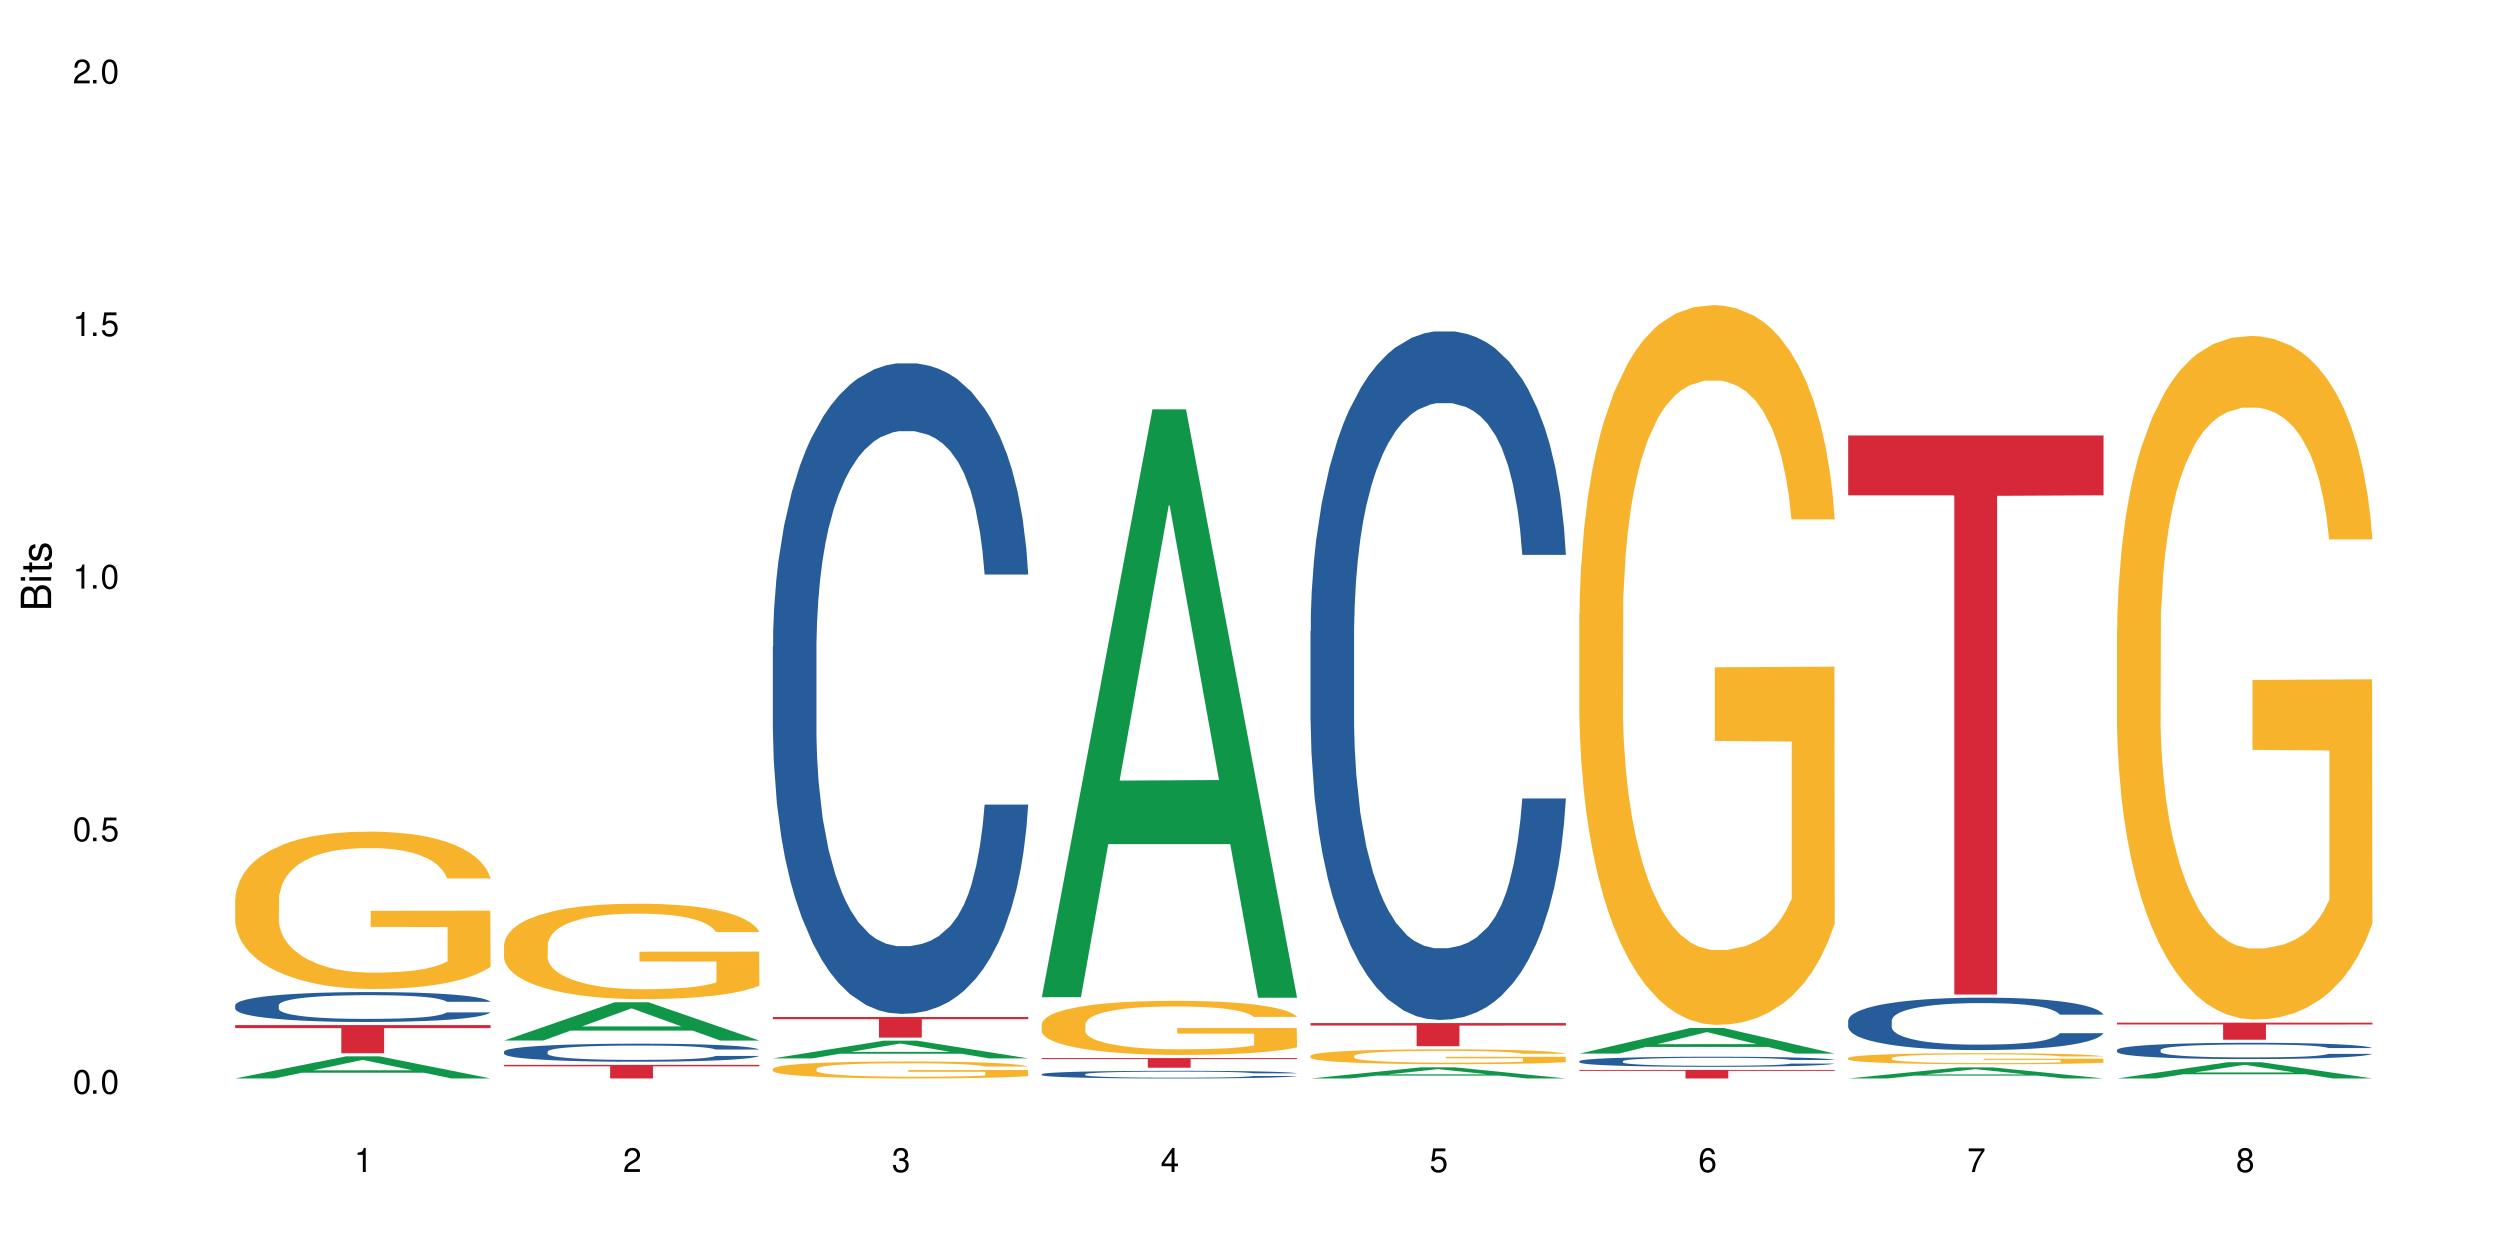 <?xml version="1.0" encoding="UTF-8"?>
<svg xmlns="http://www.w3.org/2000/svg" xmlns:xlink="http://www.w3.org/1999/xlink" width="720" height="360" viewBox="0 0 720 360">
<defs>
<g>
<g id="glyph-0-0">
</g>
<g id="glyph-0-1">
<path d="M 2.641 -6.938 C 2 -6.938 1.422 -6.656 1.078 -6.172 C 0.641 -5.562 0.406 -4.641 0.406 -3.359 C 0.406 -1.016 1.188 0.219 2.641 0.219 C 4.078 0.219 4.859 -1.016 4.859 -3.297 C 4.859 -4.641 4.656 -5.547 4.203 -6.172 C 3.844 -6.656 3.281 -6.938 2.641 -6.938 Z M 2.641 -6.188 C 3.547 -6.188 4 -5.25 4 -3.375 C 4 -1.406 3.562 -0.484 2.625 -0.484 C 1.734 -0.484 1.281 -1.438 1.281 -3.344 C 1.281 -5.25 1.734 -6.188 2.641 -6.188 Z M 2.641 -6.188 "/>
</g>
<g id="glyph-0-2">
<path d="M 1.828 -1 L 0.828 -1 L 0.828 0 L 1.828 0 Z M 1.828 -1 "/>
</g>
<g id="glyph-0-3">
<path d="M 4.562 -6.797 L 1.062 -6.797 L 0.547 -3.094 L 1.328 -3.094 C 1.719 -3.562 2.047 -3.734 2.578 -3.734 C 3.484 -3.734 4.062 -3.109 4.062 -2.094 C 4.062 -1.125 3.484 -0.531 2.578 -0.531 C 1.828 -0.531 1.375 -0.906 1.188 -1.672 L 0.328 -1.672 C 0.453 -1.109 0.547 -0.844 0.75 -0.594 C 1.125 -0.078 1.828 0.219 2.594 0.219 C 3.969 0.219 4.922 -0.781 4.922 -2.219 C 4.922 -3.562 4.031 -4.484 2.719 -4.484 C 2.25 -4.484 1.859 -4.359 1.469 -4.062 L 1.734 -5.969 L 4.562 -5.969 Z M 4.562 -6.797 "/>
</g>
<g id="glyph-0-4">
<path d="M 2.484 -4.938 L 2.484 0 L 3.328 0 L 3.328 -6.938 L 2.766 -6.938 C 2.469 -5.875 2.281 -5.734 0.984 -5.562 L 0.984 -4.938 Z M 2.484 -4.938 "/>
</g>
<g id="glyph-0-5">
<path d="M 4.859 -0.828 L 1.281 -0.828 C 1.359 -1.406 1.672 -1.781 2.5 -2.281 L 3.469 -2.828 C 4.406 -3.344 4.906 -4.062 4.906 -4.906 C 4.906 -5.484 4.672 -6.031 4.266 -6.406 C 3.859 -6.766 3.375 -6.938 2.719 -6.938 C 1.859 -6.938 1.219 -6.625 0.844 -6.031 C 0.609 -5.672 0.5 -5.234 0.484 -4.531 L 1.328 -4.531 C 1.359 -5.016 1.406 -5.281 1.531 -5.516 C 1.75 -5.938 2.188 -6.203 2.703 -6.203 C 3.469 -6.203 4.031 -5.641 4.031 -4.891 C 4.031 -4.344 3.719 -3.859 3.125 -3.516 L 2.234 -3 C 0.812 -2.172 0.406 -1.531 0.328 -0.016 L 4.859 -0.016 Z M 4.859 -0.828 "/>
</g>
<g id="glyph-0-6">
<path d="M 2.125 -3.188 L 2.578 -3.188 C 3.5 -3.188 3.984 -2.766 3.984 -1.922 C 3.984 -1.062 3.469 -0.531 2.594 -0.531 C 1.656 -0.531 1.203 -1 1.156 -2.016 L 0.312 -2.016 C 0.344 -1.453 0.438 -1.094 0.609 -0.781 C 0.953 -0.109 1.625 0.219 2.547 0.219 C 3.953 0.219 4.859 -0.625 4.859 -1.938 C 4.859 -2.828 4.516 -3.297 3.703 -3.594 C 4.344 -3.844 4.656 -4.328 4.656 -5.031 C 4.656 -6.219 3.875 -6.938 2.578 -6.938 C 1.203 -6.938 0.484 -6.172 0.453 -4.703 L 1.297 -4.703 C 1.312 -5.125 1.344 -5.359 1.453 -5.578 C 1.641 -5.969 2.062 -6.203 2.594 -6.203 C 3.344 -6.203 3.797 -5.75 3.797 -5 C 3.797 -4.516 3.609 -4.219 3.25 -4.047 C 3.016 -3.953 2.703 -3.922 2.125 -3.906 Z M 2.125 -3.188 "/>
</g>
<g id="glyph-0-7">
<path d="M 3.141 -1.672 L 3.141 0 L 3.984 0 L 3.984 -1.672 L 4.984 -1.672 L 4.984 -2.438 L 3.984 -2.438 L 3.984 -6.938 L 3.359 -6.938 L 0.266 -2.578 L 0.266 -1.672 Z M 3.141 -2.438 L 1 -2.438 L 3.141 -5.5 Z M 3.141 -2.438 "/>
</g>
<g id="glyph-0-8">
<path d="M 4.781 -5.125 C 4.609 -6.266 3.891 -6.938 2.844 -6.938 C 2.094 -6.938 1.422 -6.578 1.031 -5.953 C 0.594 -5.266 0.406 -4.422 0.406 -3.172 C 0.406 -2 0.578 -1.25 0.984 -0.641 C 1.359 -0.078 1.953 0.219 2.703 0.219 C 3.984 0.219 4.922 -0.75 4.922 -2.094 C 4.922 -3.375 4.062 -4.281 2.844 -4.281 C 2.172 -4.281 1.641 -4.031 1.281 -3.516 C 1.281 -5.234 1.828 -6.188 2.797 -6.188 C 3.391 -6.188 3.797 -5.797 3.938 -5.125 Z M 2.734 -3.531 C 3.547 -3.531 4.062 -2.953 4.062 -2.031 C 4.062 -1.156 3.484 -0.531 2.703 -0.531 C 1.922 -0.531 1.328 -1.188 1.328 -2.078 C 1.328 -2.938 1.906 -3.531 2.734 -3.531 Z M 2.734 -3.531 "/>
</g>
<g id="glyph-0-9">
<path d="M 4.984 -6.797 L 0.438 -6.797 L 0.438 -5.969 L 4.109 -5.969 C 2.5 -3.656 1.828 -2.234 1.328 0 L 2.219 0 C 2.594 -2.172 3.453 -4.047 4.984 -6.094 Z M 4.984 -6.797 "/>
</g>
<g id="glyph-0-10">
<path d="M 3.75 -3.656 C 4.469 -4.094 4.688 -4.438 4.688 -5.078 C 4.688 -6.172 3.844 -6.938 2.641 -6.938 C 1.438 -6.938 0.594 -6.172 0.594 -5.094 C 0.594 -4.438 0.812 -4.094 1.516 -3.656 C 0.734 -3.266 0.359 -2.703 0.359 -1.922 C 0.359 -0.656 1.281 0.219 2.641 0.219 C 3.984 0.219 4.922 -0.656 4.922 -1.922 C 4.922 -2.703 4.531 -3.266 3.75 -3.656 Z M 2.641 -6.188 C 3.359 -6.188 3.812 -5.75 3.812 -5.062 C 3.812 -4.406 3.344 -3.984 2.641 -3.984 C 1.922 -3.984 1.453 -4.406 1.453 -5.078 C 1.453 -5.75 1.922 -6.188 2.641 -6.188 Z M 2.641 -3.266 C 3.484 -3.266 4.062 -2.719 4.062 -1.906 C 4.062 -1.078 3.484 -0.531 2.625 -0.531 C 1.797 -0.531 1.219 -1.094 1.219 -1.906 C 1.219 -2.719 1.781 -3.266 2.641 -3.266 Z M 2.641 -3.266 "/>
</g>
<g id="glyph-1-0">
</g>
<g id="glyph-1-1">
<path d="M 0 -0.953 L 0 -4.891 C 0 -5.719 -0.234 -6.344 -0.734 -6.797 C -1.188 -7.234 -1.812 -7.469 -2.5 -7.469 C -3.547 -7.469 -4.188 -7 -4.625 -5.875 C -4.984 -6.688 -5.625 -7.094 -6.531 -7.094 C -7.172 -7.094 -7.734 -6.859 -8.141 -6.391 C -8.562 -5.922 -8.75 -5.344 -8.75 -4.5 L -8.75 -0.953 Z M -4.984 -2.062 L -7.766 -2.062 L -7.766 -4.219 C -7.766 -4.844 -7.688 -5.203 -7.453 -5.5 C -7.219 -5.812 -6.859 -5.969 -6.375 -5.969 C -5.891 -5.969 -5.531 -5.812 -5.297 -5.5 C -5.062 -5.203 -4.984 -4.844 -4.984 -4.219 Z M -0.984 -2.062 L -4 -2.062 L -4 -4.781 C -4 -5.766 -3.438 -6.359 -2.484 -6.359 C -1.547 -6.359 -0.984 -5.766 -0.984 -4.781 Z M -0.984 -2.062 "/>
</g>
<g id="glyph-1-2">
<path d="M -6.281 -1.797 L -6.281 -0.797 L 0 -0.797 L 0 -1.797 Z M -8.75 -1.797 L -8.75 -0.797 L -7.484 -0.797 L -7.484 -1.797 Z M -8.75 -1.797 "/>
</g>
<g id="glyph-1-3">
<path d="M -6.281 -3.047 L -6.281 -2.016 L -8.016 -2.016 L -8.016 -1.016 L -6.281 -1.016 L -6.281 -0.172 L -5.469 -0.172 L -5.469 -1.016 L -0.719 -1.016 C -0.078 -1.016 0.281 -1.453 0.281 -2.234 C 0.281 -2.5 0.25 -2.719 0.188 -3.047 L -0.641 -3.047 C -0.609 -2.906 -0.594 -2.766 -0.594 -2.562 C -0.594 -2.141 -0.719 -2.016 -1.156 -2.016 L -5.469 -2.016 L -5.469 -3.047 Z M -6.281 -3.047 "/>
</g>
<g id="glyph-1-4">
<path d="M -4.531 -5.25 C -5.766 -5.25 -6.469 -4.422 -6.469 -2.969 C -6.469 -1.516 -5.719 -0.562 -4.547 -0.562 C -3.562 -0.562 -3.094 -1.062 -2.734 -2.562 L -2.516 -3.484 C -2.344 -4.188 -2.094 -4.469 -1.641 -4.469 C -1.047 -4.469 -0.641 -3.875 -0.641 -3 C -0.641 -2.453 -0.797 -2 -1.062 -1.75 C -1.25 -1.594 -1.422 -1.531 -1.875 -1.469 L -1.875 -0.406 C -0.422 -0.453 0.281 -1.266 0.281 -2.922 C 0.281 -4.5 -0.5 -5.516 -1.719 -5.516 C -2.656 -5.516 -3.172 -4.984 -3.469 -3.734 L -3.703 -2.766 C -3.891 -1.953 -4.156 -1.609 -4.594 -1.609 C -5.188 -1.609 -5.547 -2.125 -5.547 -2.938 C -5.547 -3.75 -5.203 -4.172 -4.531 -4.203 Z M -4.531 -5.25 "/>
</g>
</g>
</defs>
<rect x="-72" y="-36" width="864" height="432" fill="rgb(100%, 100%, 100%)" fill-opacity="1"/>
<path fill-rule="nonzero" fill="rgb(6.275%, 58.824%, 28.235%)" fill-opacity="1" d="M 67.73 310.598 L 67.809 310.59 L 99.637 304.227 L 109.301 304.227 L 141.281 310.602 L 130.047 310.602 L 122.031 308.938 L 86.906 308.938 L 79.047 310.598 L 67.73 310.598 L 90.285 308.25 L 118.809 308.242 L 104.586 305.266 L 104.43 305.262 L 104.27 305.277 L 90.207 308.242 L 90.285 308.25 Z M 67.73 310.598 "/>
<path fill-rule="nonzero" fill="rgb(14.51%, 36.078%, 60%)" fill-opacity="1" d="M 67.73 289.469 L 67.82 289.461 L 67.82 289.273 L 68.09 288.973 L 68.719 288.594 L 69.344 288.336 L 70.961 287.871 L 73.203 287.422 L 75.535 287.078 L 77.238 286.871 L 78.766 286.715 L 82.262 286.422 L 84.504 286.273 L 86.926 286.141 L 89.887 286.008 L 92.039 285.926 L 96.883 285.801 L 100.469 285.746 L 103.25 285.723 L 109.262 285.723 L 112.848 285.754 L 115.449 285.793 L 118.32 285.855 L 120.742 285.926 L 124.957 286.102 L 128.727 286.32 L 130.43 286.445 L 133.121 286.691 L 135.184 286.926 L 136.617 287.133 L 138.234 287.422 L 139.668 287.777 L 140.746 288.18 L 141.281 288.516 L 128.727 288.516 L 128.098 288.203 L 127.379 287.957 L 126.035 287.637 L 124.688 287.406 L 122.805 287.18 L 121.102 287.027 L 118.77 286.879 L 116.707 286.785 L 114.555 286.715 L 112.488 286.668 L 108.543 286.621 L 103.969 286.621 L 102.266 286.637 L 98.766 286.699 L 96.883 286.754 L 94.191 286.863 L 92.309 286.965 L 90.066 287.125 L 88.539 287.258 L 86.656 287.461 L 85.312 287.645 L 83.785 287.902 L 82.891 288.098 L 82.082 288.32 L 81.363 288.578 L 80.828 288.855 L 80.469 289.145 L 80.289 289.43 L 80.289 290.648 L 80.469 290.934 L 80.918 291.262 L 82.082 291.742 L 83.785 292.16 L 85.762 292.488 L 87.645 292.727 L 88.719 292.836 L 90.156 292.961 L 92.398 293.121 L 95.629 293.277 L 97.512 293.34 L 100.383 293.402 L 103.34 293.434 L 107.289 293.434 L 110.785 293.402 L 113.117 293.363 L 115.539 293.301 L 118.859 293.168 L 120.922 293.039 L 122.715 292.891 L 124.062 292.742 L 124.957 292.617 L 126.305 292.371 L 127.379 292.105 L 128.188 291.828 L 128.727 291.562 L 141.281 291.562 L 140.746 291.875 L 139.938 292.184 L 139.129 292.41 L 137.875 292.688 L 136.441 292.93 L 134.375 293.207 L 132.672 293.387 L 130.43 293.582 L 128.367 293.734 L 126.125 293.867 L 122.805 294.023 L 120.652 294.102 L 118.32 294.176 L 115.539 294.238 L 112.043 294.293 L 108.273 294.324 L 104.777 294.332 L 101.008 294.316 L 98.227 294.285 L 94.551 294.215 L 89.977 294.07 L 86.656 293.922 L 84.055 293.773 L 81.812 293.617 L 79.301 293.402 L 76.074 293.059 L 74.098 292.789 L 72.754 292.57 L 71.23 292.262 L 70.152 291.988 L 68.898 291.547 L 68 290.988 L 67.73 290.555 Z M 67.73 289.469 "/>
<path fill-rule="nonzero" fill="rgb(96.863%, 70.196%, 16.863%)" fill-opacity="1" d="M 67.73 258.918 L 67.82 258.875 L 67.82 258.047 L 68.18 256.184 L 69.078 253.617 L 70.242 251.508 L 71.5 249.852 L 72.305 248.984 L 73.652 247.742 L 74.816 246.832 L 77.777 244.969 L 81.543 243.23 L 83.609 242.484 L 85.941 241.781 L 89.258 240.992 L 90.785 240.703 L 95.449 240.043 L 100.738 239.629 L 106.57 239.504 L 109.262 239.547 L 112.938 239.711 L 117.961 240.164 L 120.832 240.578 L 123.074 240.992 L 125.406 241.531 L 128.277 242.359 L 130.969 243.352 L 133.121 244.348 L 135.273 245.59 L 137.066 246.914 L 138.594 248.363 L 139.938 250.102 L 140.746 251.551 L 141.281 252.996 L 128.816 252.996 L 128.098 251.551 L 127.289 250.43 L 125.945 249.066 L 124.598 248.07 L 123.254 247.285 L 120.742 246.211 L 118.59 245.547 L 115.898 244.969 L 113.297 244.594 L 110.336 244.348 L 108.543 244.266 L 103.789 244.266 L 99.484 244.555 L 96.973 244.883 L 95.18 245.215 L 92.668 245.836 L 91.141 246.332 L 90.246 246.664 L 87.555 247.949 L 85.762 249.105 L 84.773 249.895 L 83.52 251.137 L 82.621 252.254 L 81.633 253.906 L 81.098 255.148 L 80.379 257.965 L 80.289 265.414 L 80.559 266.988 L 81.098 268.684 L 81.812 270.176 L 82.891 271.75 L 83.965 272.949 L 85.852 274.562 L 87.465 275.641 L 88.719 276.344 L 91.141 277.461 L 92.129 277.832 L 94.461 278.578 L 96.883 279.156 L 99.844 279.656 L 102.086 279.902 L 105.672 280.109 L 110.246 280.109 L 115.629 279.859 L 119.039 279.531 L 121.371 279.199 L 122.895 278.91 L 124.777 278.453 L 126.125 278.039 L 127.379 277.586 L 128.906 276.883 L 128.906 266.988 L 106.75 266.945 L 106.75 262.312 L 141.195 262.27 L 141.281 278.453 L 139.398 279.57 L 137.066 280.648 L 134.824 281.477 L 132.492 282.18 L 129.176 282.965 L 126.484 283.461 L 122.355 284.043 L 118.59 284.414 L 114.645 284.664 L 111.145 284.785 L 107.02 284.828 L 103.34 284.746 L 99.395 284.496 L 96.254 284.168 L 93.383 283.754 L 90.516 283.215 L 86.926 282.344 L 84.594 281.641 L 82.172 280.773 L 79.75 279.738 L 77.598 278.621 L 76.164 277.75 L 74.727 276.758 L 73.203 275.516 L 71.766 274.109 L 70.691 272.824 L 69.703 271.375 L 68.988 270.012 L 68.27 268.148 L 67.91 266.656 L 67.73 265.375 Z M 67.73 258.918 "/>
<path fill-rule="nonzero" fill="rgb(83.922%, 15.686%, 22.353%)" fill-opacity="1" d="M 67.73 295.227 L 141.281 295.227 L 141.281 296.094 L 110.629 296.102 L 110.629 303.332 L 98.297 303.332 L 98.297 296.109 L 98.117 296.094 L 67.73 296.094 Z M 67.73 295.227 "/>
<path fill-rule="nonzero" fill="rgb(6.275%, 58.824%, 28.235%)" fill-opacity="1" d="M 145.156 299.676 L 145.234 299.668 L 177.059 288.645 L 186.723 288.645 L 218.707 299.688 L 207.469 299.688 L 199.453 296.805 L 164.328 296.805 L 156.469 299.676 L 145.156 299.676 L 167.707 295.613 L 196.23 295.602 L 182.008 290.449 L 181.852 290.438 L 181.695 290.469 L 167.629 295.602 L 167.707 295.613 Z M 145.156 299.676 "/>
<path fill-rule="nonzero" fill="rgb(14.51%, 36.078%, 60%)" fill-opacity="1" d="M 145.156 302.848 L 145.242 302.84 L 145.242 302.727 L 145.512 302.547 L 146.141 302.316 L 146.77 302.16 L 148.383 301.879 L 150.625 301.609 L 152.957 301.398 L 154.664 301.277 L 156.188 301.18 L 159.684 301.004 L 161.93 300.914 L 164.352 300.836 L 167.309 300.754 L 169.461 300.707 L 174.305 300.629 L 177.895 300.598 L 180.676 300.582 L 186.684 300.582 L 190.273 300.602 L 192.875 300.625 L 195.742 300.664 L 198.164 300.707 L 202.383 300.812 L 206.148 300.945 L 207.852 301.02 L 210.543 301.168 L 212.605 301.309 L 214.043 301.434 L 215.656 301.609 L 217.094 301.824 L 218.168 302.066 L 218.707 302.27 L 206.148 302.27 L 205.52 302.082 L 204.805 301.934 L 203.457 301.738 L 202.113 301.602 L 200.23 301.461 L 198.523 301.371 L 196.191 301.281 L 194.129 301.223 L 191.977 301.18 L 189.914 301.152 L 185.969 301.125 L 181.391 301.125 L 179.688 301.133 L 176.191 301.172 L 174.305 301.207 L 171.613 301.273 L 169.73 301.332 L 167.488 301.43 L 165.965 301.508 L 164.082 301.633 L 162.734 301.742 L 161.211 301.898 L 160.312 302.02 L 159.508 302.152 L 158.789 302.309 L 158.25 302.477 L 157.891 302.652 L 157.711 302.824 L 157.711 303.559 L 157.891 303.73 L 158.34 303.93 L 159.508 304.219 L 161.211 304.473 L 163.184 304.672 L 165.066 304.816 L 166.145 304.883 L 167.578 304.957 L 169.82 305.055 L 173.051 305.148 L 174.934 305.188 L 177.805 305.223 L 180.766 305.242 L 184.711 305.242 L 188.211 305.223 L 190.543 305.199 L 192.965 305.164 L 196.281 305.082 L 198.344 305.004 L 200.141 304.914 L 201.484 304.824 L 202.383 304.75 L 203.727 304.602 L 204.805 304.438 L 205.609 304.273 L 206.148 304.109 L 218.707 304.109 L 218.168 304.301 L 217.359 304.488 L 216.555 304.625 L 215.297 304.793 L 213.863 304.938 L 211.801 305.105 L 210.094 305.215 L 207.852 305.332 L 205.789 305.422 L 203.547 305.504 L 200.23 305.602 L 198.074 305.648 L 195.742 305.691 L 192.965 305.727 L 189.465 305.762 L 185.699 305.781 L 182.199 305.785 L 178.434 305.777 L 175.652 305.758 L 171.973 305.715 L 167.398 305.629 L 164.082 305.539 L 161.48 305.449 L 159.238 305.352 L 156.727 305.223 L 153.496 305.016 L 151.523 304.852 L 150.176 304.719 L 148.652 304.535 L 147.574 304.367 L 146.32 304.102 L 145.422 303.766 L 145.156 303.504 Z M 145.156 302.848 "/>
<path fill-rule="nonzero" fill="rgb(96.863%, 70.196%, 16.863%)" fill-opacity="1" d="M 145.156 272.031 L 145.242 272.008 L 145.242 271.504 L 145.602 270.375 L 146.5 268.816 L 147.664 267.539 L 148.922 266.535 L 149.73 266.008 L 151.074 265.254 L 152.242 264.699 L 155.199 263.57 L 158.969 262.516 L 161.031 262.062 L 163.363 261.637 L 166.684 261.16 L 168.207 260.984 L 172.871 260.582 L 178.164 260.332 L 183.992 260.258 L 186.684 260.281 L 190.363 260.383 L 195.387 260.66 L 198.254 260.91 L 200.496 261.16 L 202.828 261.488 L 205.699 261.988 L 208.391 262.59 L 210.543 263.195 L 212.695 263.949 L 214.492 264.75 L 216.016 265.629 L 217.359 266.684 L 218.168 267.562 L 218.707 268.441 L 206.238 268.441 L 205.52 267.562 L 204.715 266.887 L 203.367 266.055 L 202.023 265.453 L 200.676 264.977 L 198.164 264.324 L 196.012 263.922 L 193.32 263.57 L 190.723 263.344 L 187.762 263.195 L 185.969 263.145 L 181.211 263.145 L 176.906 263.32 L 174.395 263.52 L 172.602 263.723 L 170.09 264.098 L 168.566 264.398 L 167.668 264.602 L 164.977 265.379 L 163.184 266.082 L 162.195 266.559 L 160.941 267.312 L 160.043 267.988 L 159.059 268.992 L 158.52 269.746 L 157.801 271.453 L 157.711 275.973 L 157.98 276.926 L 158.52 277.957 L 159.238 278.859 L 160.312 279.816 L 161.391 280.543 L 163.273 281.523 L 164.887 282.176 L 166.145 282.602 L 168.566 283.281 L 169.551 283.504 L 171.883 283.957 L 174.305 284.309 L 177.266 284.609 L 179.508 284.762 L 183.098 284.887 L 187.672 284.887 L 193.055 284.734 L 196.461 284.535 L 198.793 284.336 L 200.32 284.16 L 202.203 283.883 L 203.547 283.633 L 204.805 283.355 L 206.328 282.93 L 206.328 276.926 L 184.172 276.902 L 184.172 274.09 L 218.617 274.066 L 218.707 283.883 L 216.824 284.559 L 214.492 285.215 L 212.25 285.715 L 209.918 286.141 L 206.598 286.617 L 203.906 286.922 L 199.781 287.273 L 196.012 287.496 L 192.066 287.648 L 188.566 287.723 L 184.441 287.75 L 180.766 287.699 L 176.816 287.547 L 173.68 287.348 L 170.809 287.098 L 167.938 286.77 L 164.352 286.242 L 162.016 285.816 L 159.594 285.289 L 157.172 284.66 L 155.02 283.984 L 153.586 283.457 L 152.152 282.852 L 150.625 282.102 L 149.191 281.246 L 148.113 280.469 L 147.129 279.59 L 146.41 278.762 L 145.691 277.629 L 145.332 276.727 L 145.156 275.949 Z M 145.156 272.031 "/>
<path fill-rule="nonzero" fill="rgb(83.922%, 15.686%, 22.353%)" fill-opacity="1" d="M 145.156 306.68 L 218.707 306.68 L 218.707 307.098 L 188.051 307.102 L 188.051 310.602 L 175.719 310.602 L 175.719 307.105 L 175.539 307.098 L 145.156 307.098 Z M 145.156 306.68 "/>
<path fill-rule="nonzero" fill="rgb(6.275%, 58.824%, 28.235%)" fill-opacity="1" d="M 222.578 304.812 L 222.656 304.809 L 254.48 299.719 L 264.148 299.719 L 296.129 304.816 L 284.895 304.816 L 276.879 303.484 L 241.75 303.484 L 233.895 304.812 L 222.578 304.812 L 245.129 302.934 L 273.656 302.93 L 259.434 300.551 L 259.273 300.547 L 259.117 300.562 L 245.051 302.93 L 245.129 302.934 Z M 222.578 304.812 "/>
<path fill-rule="nonzero" fill="rgb(14.51%, 36.078%, 60%)" fill-opacity="1" d="M 222.578 186.176 L 222.668 186.008 L 222.668 181.898 L 222.938 175.391 L 223.562 167.168 L 224.191 161.52 L 225.809 151.414 L 228.051 141.656 L 230.383 134.121 L 232.086 129.668 L 233.609 126.242 L 237.109 119.906 L 239.352 116.652 L 241.773 113.742 L 244.734 110.832 L 246.887 109.117 L 251.73 106.379 L 255.316 105.18 L 258.098 104.668 L 264.109 104.668 L 267.695 105.352 L 270.297 106.207 L 273.168 107.578 L 275.59 109.117 L 279.805 112.887 L 283.57 117.68 L 285.277 120.422 L 287.969 125.73 L 290.031 130.867 L 291.465 135.32 L 293.082 141.656 L 294.516 149.359 L 295.59 158.094 L 296.129 165.457 L 283.57 165.457 L 282.945 158.609 L 282.227 153.301 L 280.883 146.277 L 279.535 141.312 L 277.652 136.348 L 275.949 133.094 L 273.617 129.84 L 271.551 127.785 L 269.398 126.242 L 267.336 125.215 L 263.391 124.188 L 258.816 124.188 L 257.109 124.531 L 253.613 125.898 L 251.73 127.098 L 249.039 129.496 L 247.156 131.723 L 244.914 135.148 L 243.387 138.059 L 241.504 142.512 L 240.16 146.449 L 238.633 152.102 L 237.738 156.383 L 236.93 161.176 L 236.211 166.828 L 235.672 172.82 L 235.316 179.156 L 235.137 185.32 L 235.137 211.863 L 235.316 218.027 L 235.762 225.223 L 236.93 235.668 L 238.633 244.742 L 240.605 251.934 L 242.492 257.07 L 243.566 259.469 L 245.004 262.211 L 247.246 265.633 L 250.473 269.059 L 252.355 270.43 L 255.227 271.801 L 258.188 272.484 L 262.133 272.484 L 265.633 271.801 L 267.965 270.941 L 270.387 269.574 L 273.707 266.66 L 275.77 263.922 L 277.562 260.668 L 278.906 257.414 L 279.805 254.676 L 281.148 249.367 L 282.227 243.543 L 283.035 237.551 L 283.57 231.727 L 296.129 231.727 L 295.59 238.578 L 294.785 245.258 L 293.977 250.223 L 292.723 256.215 L 291.285 261.523 L 289.223 267.52 L 287.52 271.457 L 285.277 275.738 L 283.215 278.992 L 280.973 281.902 L 277.652 285.328 L 275.5 287.039 L 273.168 288.582 L 270.387 289.949 L 266.887 291.148 L 263.121 291.836 L 259.621 292.004 L 255.855 291.664 L 253.074 290.977 L 249.398 289.438 L 244.824 286.355 L 241.504 283.102 L 238.902 279.848 L 236.66 276.422 L 234.148 271.801 L 230.918 264.266 L 228.945 258.441 L 227.602 253.648 L 226.074 246.969 L 225 240.977 L 223.742 231.387 L 222.848 219.227 L 222.578 209.809 Z M 222.578 186.176 "/>
<path fill-rule="nonzero" fill="rgb(96.863%, 70.196%, 16.863%)" fill-opacity="1" d="M 222.578 307.805 L 222.668 307.801 L 222.668 307.711 L 223.027 307.512 L 223.922 307.234 L 225.09 307.008 L 226.344 306.828 L 227.152 306.734 L 228.496 306.602 L 229.664 306.5 L 232.625 306.301 L 236.391 306.113 L 238.453 306.031 L 240.785 305.957 L 244.105 305.871 L 245.629 305.84 L 250.293 305.77 L 255.586 305.723 L 261.418 305.711 L 264.109 305.715 L 267.785 305.734 L 272.809 305.781 L 275.68 305.828 L 277.922 305.871 L 280.254 305.93 L 283.125 306.02 L 285.816 306.125 L 287.969 306.234 L 290.121 306.367 L 291.914 306.512 L 293.438 306.668 L 294.785 306.855 L 295.59 307.012 L 296.129 307.168 L 283.66 307.168 L 282.945 307.012 L 282.137 306.891 L 280.793 306.742 L 279.445 306.637 L 278.102 306.551 L 275.59 306.434 L 273.438 306.363 L 270.746 306.301 L 268.145 306.262 L 265.184 306.234 L 263.391 306.223 L 258.637 306.223 L 254.332 306.254 L 251.82 306.293 L 250.023 306.328 L 247.512 306.395 L 245.988 306.449 L 245.094 306.484 L 242.402 306.621 L 240.605 306.746 L 239.621 306.832 L 238.363 306.965 L 237.469 307.086 L 236.48 307.266 L 235.941 307.398 L 235.227 307.703 L 235.137 308.508 L 235.406 308.676 L 235.941 308.859 L 236.66 309.02 L 237.738 309.191 L 238.812 309.32 L 240.695 309.492 L 242.312 309.609 L 243.566 309.688 L 245.988 309.809 L 246.977 309.848 L 249.309 309.926 L 251.73 309.988 L 254.691 310.043 L 256.934 310.07 L 260.52 310.094 L 265.094 310.094 L 270.477 310.066 L 273.887 310.031 L 276.219 309.996 L 277.742 309.965 L 279.625 309.914 L 280.973 309.871 L 282.227 309.82 L 283.75 309.746 L 283.75 308.676 L 261.598 308.672 L 261.598 308.172 L 296.039 308.168 L 296.129 309.914 L 294.246 310.035 L 291.914 310.152 L 289.672 310.238 L 287.34 310.316 L 284.02 310.402 L 281.328 310.453 L 277.203 310.516 L 273.438 310.559 L 269.488 310.582 L 265.992 310.598 L 261.867 310.602 L 258.188 310.594 L 254.242 310.566 L 251.102 310.531 L 248.23 310.484 L 245.359 310.426 L 241.773 310.332 L 239.441 310.258 L 237.02 310.164 L 234.598 310.051 L 232.445 309.934 L 231.008 309.84 L 229.574 309.73 L 228.051 309.598 L 226.613 309.445 L 225.539 309.305 L 224.551 309.148 L 223.832 309.004 L 223.117 308.801 L 222.758 308.641 L 222.578 308.504 Z M 222.578 307.805 "/>
<path fill-rule="nonzero" fill="rgb(83.922%, 15.686%, 22.353%)" fill-opacity="1" d="M 222.578 292.898 L 296.129 292.898 L 296.129 293.535 L 265.477 293.539 L 265.477 298.824 L 253.141 298.824 L 253.141 293.547 L 252.965 293.535 L 222.578 293.535 Z M 222.578 292.898 "/>
<path fill-rule="nonzero" fill="rgb(6.275%, 58.824%, 28.235%)" fill-opacity="1" d="M 300 287.184 L 300.078 287.027 L 331.906 117.879 L 341.57 117.879 L 373.555 287.344 L 362.316 287.344 L 354.301 243.109 L 319.176 243.109 L 311.316 287.184 L 300 287.184 L 322.555 224.809 L 351.078 224.648 L 336.855 145.566 L 336.699 145.406 L 336.543 145.887 L 322.477 224.648 L 322.555 224.809 Z M 300 287.184 "/>
<path fill-rule="nonzero" fill="rgb(14.51%, 36.078%, 60%)" fill-opacity="1" d="M 300 309.355 L 300.09 309.352 L 300.09 309.305 L 300.359 309.227 L 300.988 309.133 L 301.617 309.066 L 303.23 308.945 L 305.473 308.832 L 307.805 308.742 L 309.508 308.691 L 311.035 308.648 L 314.531 308.574 L 316.773 308.535 L 319.195 308.504 L 322.156 308.469 L 324.309 308.449 L 329.152 308.414 L 332.742 308.402 L 335.52 308.395 L 341.531 308.395 L 345.117 308.402 L 347.719 308.414 L 350.59 308.43 L 353.012 308.449 L 357.227 308.492 L 360.996 308.547 L 362.699 308.582 L 365.391 308.645 L 367.453 308.703 L 368.891 308.758 L 370.504 308.832 L 371.938 308.922 L 373.016 309.023 L 373.555 309.113 L 360.996 309.113 L 360.367 309.031 L 359.648 308.969 L 358.305 308.887 L 356.961 308.828 L 355.074 308.77 L 353.371 308.73 L 351.039 308.691 L 348.977 308.668 L 346.824 308.648 L 344.762 308.637 L 340.812 308.625 L 336.238 308.625 L 334.535 308.629 L 331.035 308.645 L 329.152 308.66 L 326.461 308.688 L 324.578 308.715 L 322.336 308.754 L 320.812 308.789 L 318.926 308.84 L 317.582 308.887 L 316.059 308.953 L 315.16 309.004 L 314.352 309.062 L 313.637 309.129 L 313.098 309.199 L 312.738 309.273 L 312.559 309.344 L 312.559 309.656 L 312.738 309.73 L 313.188 309.816 L 314.352 309.938 L 316.059 310.047 L 318.031 310.129 L 319.914 310.191 L 320.992 310.219 L 322.426 310.25 L 324.668 310.293 L 327.898 310.332 L 329.781 310.348 L 332.652 310.363 L 335.609 310.371 L 339.559 310.371 L 343.055 310.363 L 345.387 310.355 L 347.809 310.336 L 351.129 310.305 L 353.191 310.27 L 354.984 310.234 L 356.332 310.195 L 357.227 310.16 L 358.574 310.098 L 359.648 310.031 L 360.457 309.961 L 360.996 309.891 L 373.555 309.891 L 373.016 309.973 L 372.207 310.051 L 371.402 310.109 L 370.145 310.18 L 368.711 310.242 L 366.645 310.312 L 364.941 310.359 L 362.699 310.41 L 360.637 310.449 L 358.395 310.484 L 355.074 310.523 L 352.922 310.543 L 350.59 310.562 L 347.809 310.578 L 344.312 310.59 L 340.543 310.602 L 337.047 310.602 L 333.277 310.598 L 330.5 310.59 L 326.82 310.57 L 322.246 310.535 L 318.926 310.496 L 316.324 310.457 L 314.082 310.418 L 311.57 310.363 L 308.344 310.273 L 306.371 310.207 L 305.023 310.148 L 303.5 310.07 L 302.422 310 L 301.168 309.887 L 300.27 309.746 L 300 309.633 Z M 300 309.355 "/>
<path fill-rule="nonzero" fill="rgb(96.863%, 70.196%, 16.863%)" fill-opacity="1" d="M 300 294.91 L 300.09 294.898 L 300.09 294.613 L 300.449 293.973 L 301.348 293.09 L 302.512 292.363 L 303.77 291.797 L 304.574 291.496 L 305.922 291.07 L 307.086 290.758 L 310.047 290.117 L 313.816 289.52 L 315.879 289.262 L 318.211 289.023 L 321.527 288.75 L 323.055 288.652 L 327.719 288.426 L 333.012 288.281 L 338.84 288.238 L 341.531 288.254 L 345.207 288.309 L 350.23 288.465 L 353.102 288.609 L 355.344 288.75 L 357.676 288.938 L 360.547 289.223 L 363.238 289.562 L 365.391 289.902 L 367.543 290.332 L 369.336 290.785 L 370.863 291.285 L 372.207 291.883 L 373.016 292.379 L 373.555 292.879 L 361.086 292.879 L 360.367 292.379 L 359.559 291.996 L 358.215 291.527 L 356.871 291.184 L 355.523 290.914 L 353.012 290.543 L 350.859 290.316 L 348.168 290.117 L 345.566 289.988 L 342.609 289.902 L 340.812 289.875 L 336.059 289.875 L 331.754 289.977 L 329.242 290.09 L 327.449 290.203 L 324.938 290.414 L 323.414 290.586 L 322.516 290.699 L 319.824 291.141 L 318.031 291.539 L 317.043 291.809 L 315.789 292.238 L 314.891 292.621 L 313.902 293.191 L 313.367 293.617 L 312.648 294.586 L 312.559 297.145 L 312.828 297.688 L 313.367 298.27 L 314.082 298.781 L 315.16 299.324 L 316.234 299.734 L 318.121 300.289 L 319.734 300.66 L 320.992 300.902 L 323.414 301.285 L 324.398 301.414 L 326.73 301.672 L 329.152 301.871 L 332.113 302.039 L 334.355 302.125 L 337.941 302.195 L 342.52 302.195 L 347.898 302.109 L 351.309 301.996 L 353.641 301.883 L 355.164 301.785 L 357.047 301.629 L 358.395 301.484 L 359.648 301.328 L 361.176 301.086 L 361.176 297.688 L 339.02 297.672 L 339.02 296.078 L 373.465 296.062 L 373.555 301.629 L 371.668 302.012 L 369.336 302.383 L 367.094 302.664 L 364.762 302.906 L 361.445 303.18 L 358.754 303.348 L 354.629 303.547 L 350.859 303.676 L 346.914 303.762 L 343.414 303.805 L 339.289 303.82 L 335.609 303.789 L 331.664 303.703 L 328.523 303.59 L 325.656 303.449 L 322.785 303.262 L 319.195 302.965 L 316.863 302.723 L 314.441 302.426 L 312.02 302.07 L 309.867 301.684 L 308.434 301.387 L 306.996 301.043 L 305.473 300.617 L 304.039 300.133 L 302.961 299.691 L 301.973 299.195 L 301.258 298.727 L 300.539 298.086 L 300.18 297.574 L 300 297.133 Z M 300 294.91 "/>
<path fill-rule="nonzero" fill="rgb(83.922%, 15.686%, 22.353%)" fill-opacity="1" d="M 300 304.715 L 373.555 304.715 L 373.555 305.012 L 342.898 305.016 L 342.898 307.5 L 330.566 307.5 L 330.566 305.016 L 330.387 305.012 L 300 305.012 Z M 300 304.715 "/>
<path fill-rule="nonzero" fill="rgb(6.275%, 58.824%, 28.235%)" fill-opacity="1" d="M 377.426 310.598 L 377.504 310.598 L 409.328 307.391 L 418.992 307.391 L 450.977 310.602 L 439.738 310.602 L 431.723 309.766 L 396.598 309.766 L 388.738 310.598 L 377.426 310.598 L 399.977 309.418 L 428.504 309.414 L 414.277 307.918 L 414.121 307.914 L 413.965 307.922 L 399.898 309.414 L 399.977 309.418 Z M 377.426 310.598 "/>
<path fill-rule="nonzero" fill="rgb(14.51%, 36.078%, 60%)" fill-opacity="1" d="M 377.426 181.738 L 377.516 181.559 L 377.516 177.207 L 377.781 170.32 L 378.41 161.617 L 379.039 155.637 L 380.652 144.945 L 382.895 134.613 L 385.227 126.637 L 386.934 121.926 L 388.457 118.301 L 391.957 111.594 L 394.199 108.148 L 396.621 105.07 L 399.578 101.988 L 401.734 100.176 L 406.574 97.273 L 410.164 96.008 L 412.945 95.461 L 418.953 95.461 L 422.543 96.188 L 425.145 97.094 L 428.016 98.543 L 430.438 100.176 L 434.652 104.164 L 438.418 109.238 L 440.125 112.137 L 442.812 117.758 L 444.879 123.195 L 446.312 127.906 L 447.926 134.613 L 449.363 142.77 L 450.438 152.012 L 450.977 159.805 L 438.418 159.805 L 437.789 152.555 L 437.074 146.938 L 435.727 139.508 L 434.383 134.25 L 432.5 128.992 L 430.793 125.551 L 428.461 122.105 L 426.398 119.93 L 424.246 118.301 L 422.184 117.211 L 418.238 116.125 L 413.664 116.125 L 411.957 116.488 L 408.461 117.938 L 406.574 119.207 L 403.887 121.742 L 402 124.102 L 399.758 127.727 L 398.234 130.805 L 396.352 135.52 L 395.004 139.688 L 393.48 145.668 L 392.582 150.199 L 391.777 155.273 L 391.059 161.258 L 390.52 167.602 L 390.16 174.309 L 389.98 180.832 L 389.98 208.926 L 390.16 215.449 L 390.609 223.062 L 391.777 234.121 L 393.48 243.727 L 395.453 251.34 L 397.336 256.777 L 398.414 259.312 L 399.848 262.215 L 402.09 265.84 L 405.32 269.465 L 407.203 270.914 L 410.074 272.363 L 413.035 273.09 L 416.98 273.09 L 420.48 272.363 L 422.812 271.457 L 425.234 270.008 L 428.551 266.926 L 430.613 264.027 L 432.41 260.582 L 433.754 257.137 L 434.652 254.238 L 435.996 248.621 L 437.074 242.457 L 437.879 236.113 L 438.418 229.949 L 450.977 229.949 L 450.438 237.199 L 449.633 244.27 L 448.824 249.527 L 447.566 255.871 L 446.133 261.488 L 444.07 267.832 L 442.367 272 L 440.125 276.531 L 438.059 279.977 L 435.816 283.059 L 432.5 286.684 L 430.348 288.496 L 428.016 290.125 L 425.234 291.574 L 421.734 292.844 L 417.969 293.57 L 414.469 293.75 L 410.703 293.387 L 407.922 292.664 L 404.242 291.031 L 399.668 287.77 L 396.352 284.324 L 393.75 280.883 L 391.508 277.258 L 388.996 272.363 L 385.766 264.387 L 383.793 258.227 L 382.449 253.152 L 380.922 246.082 L 379.848 239.738 L 378.59 229.59 L 377.695 216.719 L 377.426 206.75 Z M 377.426 181.738 "/>
<path fill-rule="nonzero" fill="rgb(96.863%, 70.196%, 16.863%)" fill-opacity="1" d="M 377.426 304.043 L 377.516 304.039 L 377.516 303.961 L 377.871 303.785 L 378.77 303.543 L 379.938 303.344 L 381.191 303.188 L 382 303.105 L 383.344 302.988 L 384.512 302.898 L 387.469 302.723 L 391.238 302.559 L 393.301 302.488 L 395.633 302.422 L 398.953 302.348 L 400.477 302.32 L 405.141 302.258 L 410.434 302.219 L 416.262 302.207 L 418.953 302.211 L 422.633 302.227 L 427.656 302.27 L 430.527 302.309 L 432.77 302.348 L 435.102 302.398 L 437.969 302.477 L 440.66 302.57 L 442.812 302.664 L 444.969 302.781 L 446.762 302.906 L 448.285 303.047 L 449.633 303.211 L 450.438 303.348 L 450.977 303.484 L 438.508 303.484 L 437.789 303.348 L 436.984 303.242 L 435.637 303.113 L 434.293 303.02 L 432.949 302.945 L 430.438 302.84 L 428.281 302.777 L 425.594 302.723 L 422.992 302.688 L 420.031 302.664 L 418.238 302.656 L 413.484 302.656 L 409.176 302.684 L 406.664 302.715 L 404.871 302.746 L 402.359 302.805 L 400.836 302.852 L 399.938 302.883 L 397.246 303.008 L 395.453 303.117 L 394.469 303.191 L 393.211 303.309 L 392.312 303.414 L 391.328 303.57 L 390.789 303.688 L 390.07 303.953 L 389.98 304.66 L 390.25 304.809 L 390.789 304.969 L 391.508 305.109 L 392.582 305.258 L 393.66 305.371 L 395.543 305.527 L 397.156 305.629 L 398.414 305.695 L 400.836 305.801 L 401.82 305.836 L 404.156 305.906 L 406.574 305.961 L 409.535 306.008 L 411.777 306.031 L 415.367 306.051 L 419.941 306.051 L 425.324 306.027 L 428.73 305.996 L 431.062 305.965 L 432.59 305.938 L 434.473 305.895 L 435.816 305.855 L 437.074 305.812 L 438.598 305.746 L 438.598 304.809 L 416.441 304.805 L 416.441 304.367 L 450.887 304.363 L 450.977 305.895 L 449.094 306 L 446.762 306.102 L 444.52 306.18 L 442.188 306.246 L 438.867 306.32 L 436.176 306.367 L 432.051 306.422 L 428.281 306.457 L 424.336 306.48 L 420.84 306.492 L 416.711 306.496 L 413.035 306.488 L 409.086 306.465 L 405.949 306.434 L 403.078 306.395 L 400.207 306.344 L 396.621 306.262 L 394.289 306.195 L 391.867 306.113 L 389.445 306.016 L 387.293 305.91 L 385.855 305.828 L 384.422 305.734 L 382.895 305.617 L 381.461 305.48 L 380.383 305.359 L 379.398 305.223 L 378.68 305.094 L 377.961 304.918 L 377.605 304.777 L 377.426 304.656 Z M 377.426 304.043 "/>
<path fill-rule="nonzero" fill="rgb(83.922%, 15.686%, 22.353%)" fill-opacity="1" d="M 377.426 294.645 L 450.977 294.645 L 450.977 295.359 L 420.324 295.367 L 420.324 301.312 L 407.988 301.312 L 407.988 295.371 L 407.809 295.359 L 377.426 295.359 Z M 377.426 294.645 "/>
<path fill-rule="nonzero" fill="rgb(6.275%, 58.824%, 28.235%)" fill-opacity="1" d="M 454.848 303.438 L 454.926 303.43 L 486.75 296.066 L 496.418 296.066 L 528.398 303.445 L 517.164 303.445 L 509.148 301.52 L 474.023 301.52 L 466.164 303.438 L 454.848 303.438 L 477.402 300.723 L 505.926 300.715 L 491.703 297.27 L 491.547 297.266 L 491.387 297.285 L 477.32 300.715 L 477.402 300.723 Z M 454.848 303.438 "/>
<path fill-rule="nonzero" fill="rgb(14.51%, 36.078%, 60%)" fill-opacity="1" d="M 454.848 305.605 L 454.938 305.602 L 454.938 305.539 L 455.207 305.438 L 455.836 305.309 L 456.461 305.223 L 458.078 305.066 L 460.32 304.914 L 462.652 304.797 L 464.355 304.727 L 465.879 304.676 L 469.379 304.578 L 471.621 304.527 L 474.043 304.48 L 477.004 304.438 L 479.156 304.41 L 484 304.367 L 487.586 304.348 L 490.367 304.34 L 496.379 304.34 L 499.965 304.352 L 502.566 304.363 L 505.438 304.387 L 507.859 304.41 L 512.074 304.469 L 515.844 304.543 L 517.547 304.586 L 520.238 304.668 L 522.301 304.746 L 523.734 304.816 L 525.352 304.914 L 526.785 305.035 L 527.863 305.168 L 528.398 305.285 L 515.844 305.285 L 515.215 305.176 L 514.496 305.094 L 513.152 304.984 L 511.805 304.91 L 509.922 304.832 L 508.219 304.781 L 505.887 304.73 L 503.824 304.699 L 501.672 304.676 L 499.605 304.66 L 495.66 304.645 L 491.086 304.645 L 489.383 304.648 L 485.883 304.668 L 484 304.688 L 481.309 304.727 L 479.426 304.762 L 477.184 304.812 L 475.656 304.859 L 473.773 304.926 L 472.43 304.988 L 470.902 305.074 L 470.008 305.141 L 469.199 305.219 L 468.48 305.305 L 467.945 305.398 L 467.586 305.496 L 467.406 305.59 L 467.406 306.004 L 467.586 306.098 L 468.035 306.211 L 469.199 306.371 L 470.902 306.516 L 472.879 306.625 L 474.762 306.707 L 475.836 306.742 L 477.273 306.785 L 479.516 306.84 L 482.742 306.891 L 484.629 306.914 L 487.496 306.934 L 490.457 306.945 L 494.406 306.945 L 497.902 306.934 L 500.234 306.922 L 502.656 306.898 L 505.977 306.855 L 508.039 306.812 L 509.832 306.762 L 511.18 306.711 L 512.074 306.668 L 513.422 306.586 L 514.496 306.496 L 515.305 306.402 L 515.844 306.312 L 528.398 306.312 L 527.863 306.418 L 527.055 306.523 L 526.246 306.598 L 524.992 306.691 L 523.555 306.773 L 521.492 306.867 L 519.789 306.93 L 517.547 306.996 L 515.484 307.047 L 513.242 307.09 L 509.922 307.145 L 507.77 307.172 L 505.438 307.195 L 502.656 307.215 L 499.16 307.234 L 495.391 307.246 L 491.895 307.246 L 488.125 307.242 L 485.344 307.23 L 481.668 307.207 L 477.094 307.16 L 473.773 307.109 L 471.172 307.059 L 468.93 307.004 L 466.418 306.934 L 463.191 306.816 L 461.215 306.727 L 459.871 306.652 L 458.348 306.547 L 457.27 306.457 L 456.016 306.305 L 455.117 306.117 L 454.848 305.973 Z M 454.848 305.605 "/>
<path fill-rule="nonzero" fill="rgb(96.863%, 70.196%, 16.863%)" fill-opacity="1" d="M 454.848 176.652 L 454.938 176.465 L 454.938 172.68 L 455.297 164.16 L 456.191 152.422 L 457.359 142.766 L 458.613 135.191 L 459.422 131.215 L 460.77 125.535 L 461.934 121.371 L 464.895 112.852 L 468.66 104.898 L 470.723 101.492 L 473.055 98.273 L 476.375 94.676 L 477.898 93.352 L 482.562 90.32 L 487.855 88.43 L 493.688 87.859 L 496.379 88.051 L 500.055 88.809 L 505.078 90.891 L 507.949 92.785 L 510.191 94.676 L 512.523 97.137 L 515.395 100.926 L 518.086 105.469 L 520.238 110.012 L 522.391 115.691 L 524.184 121.75 L 525.711 128.375 L 527.055 136.328 L 527.863 142.953 L 528.398 149.582 L 515.934 149.582 L 515.215 142.953 L 514.406 137.844 L 513.062 131.594 L 511.715 127.051 L 510.371 123.453 L 507.859 118.531 L 505.707 115.504 L 503.016 112.852 L 500.414 111.148 L 497.453 110.012 L 495.66 109.633 L 490.906 109.633 L 486.602 110.957 L 484.09 112.473 L 482.297 113.988 L 479.785 116.828 L 478.258 119.098 L 477.363 120.613 L 474.672 126.484 L 472.879 131.785 L 471.891 135.383 L 470.633 141.062 L 469.738 146.172 L 468.75 153.746 L 468.211 159.426 L 467.496 172.301 L 467.406 206.379 L 467.676 213.57 L 468.211 221.336 L 468.93 228.148 L 470.008 235.344 L 471.082 240.836 L 472.965 248.219 L 474.582 253.141 L 475.836 256.359 L 478.258 261.473 L 479.246 263.176 L 481.578 266.582 L 484 269.234 L 486.961 271.504 L 489.203 272.641 L 492.789 273.59 L 497.363 273.59 L 502.746 272.453 L 506.156 270.938 L 508.488 269.422 L 510.012 268.098 L 511.895 266.016 L 513.242 264.121 L 514.496 262.039 L 516.023 258.82 L 516.023 213.57 L 493.867 213.383 L 493.867 192.18 L 528.309 191.988 L 528.398 266.016 L 526.516 271.125 L 524.184 276.051 L 521.941 279.836 L 519.609 283.055 L 516.289 286.652 L 513.602 288.922 L 509.473 291.574 L 505.707 293.277 L 501.758 294.414 L 498.262 294.98 L 494.137 295.172 L 490.457 294.793 L 486.512 293.656 L 483.371 292.141 L 480.5 290.25 L 477.633 287.789 L 474.043 283.812 L 471.711 280.594 L 469.289 276.617 L 466.867 271.883 L 464.715 266.773 L 463.281 262.797 L 461.844 258.254 L 460.32 252.574 L 458.883 246.137 L 457.809 240.266 L 456.82 233.641 L 456.102 227.395 L 455.387 218.875 L 455.027 212.059 L 454.848 206.188 Z M 454.848 176.652 "/>
<path fill-rule="nonzero" fill="rgb(83.922%, 15.686%, 22.353%)" fill-opacity="1" d="M 454.848 308.141 L 528.398 308.141 L 528.398 308.406 L 497.746 308.406 L 497.746 310.602 L 485.414 310.602 L 485.414 308.41 L 485.234 308.406 L 454.848 308.406 Z M 454.848 308.141 "/>
<path fill-rule="nonzero" fill="rgb(6.275%, 58.824%, 28.235%)" fill-opacity="1" d="M 532.27 310.598 L 532.352 310.598 L 564.176 307.406 L 573.84 307.406 L 605.824 310.602 L 594.586 310.602 L 586.57 309.77 L 551.445 309.77 L 543.586 310.598 L 532.27 310.598 L 554.824 309.422 L 583.348 309.418 L 569.125 307.93 L 568.969 307.926 L 568.812 307.934 L 554.746 309.418 L 554.824 309.422 Z M 532.27 310.598 "/>
<path fill-rule="nonzero" fill="rgb(14.51%, 36.078%, 60%)" fill-opacity="1" d="M 532.27 293.898 L 532.359 293.883 L 532.359 293.551 L 532.629 293.027 L 533.258 292.363 L 533.887 291.91 L 535.5 291.098 L 537.742 290.309 L 540.074 289.703 L 541.777 289.344 L 543.305 289.066 L 546.801 288.559 L 549.043 288.297 L 551.465 288.062 L 554.426 287.828 L 556.578 287.688 L 561.422 287.469 L 565.012 287.371 L 567.793 287.328 L 573.801 287.328 L 577.391 287.387 L 579.992 287.453 L 582.859 287.562 L 585.281 287.688 L 589.5 287.992 L 593.266 288.379 L 594.969 288.598 L 597.66 289.027 L 599.723 289.441 L 601.16 289.801 L 602.773 290.309 L 604.207 290.93 L 605.285 291.633 L 605.824 292.227 L 593.266 292.227 L 592.637 291.676 L 591.922 291.246 L 590.574 290.684 L 589.23 290.281 L 587.344 289.883 L 585.641 289.621 L 583.309 289.359 L 581.246 289.191 L 579.094 289.066 L 577.031 288.984 L 573.082 288.902 L 568.508 288.902 L 566.805 288.93 L 563.305 289.039 L 561.422 289.137 L 558.73 289.332 L 556.848 289.508 L 554.605 289.785 L 553.082 290.02 L 551.199 290.379 L 549.852 290.695 L 548.328 291.152 L 547.43 291.496 L 546.621 291.883 L 545.906 292.336 L 545.367 292.82 L 545.008 293.332 L 544.828 293.828 L 544.828 295.965 L 545.008 296.461 L 545.457 297.043 L 546.621 297.883 L 548.328 298.613 L 550.301 299.195 L 552.184 299.609 L 553.262 299.801 L 554.695 300.023 L 556.938 300.297 L 560.168 300.574 L 562.051 300.684 L 564.922 300.793 L 567.883 300.852 L 571.828 300.852 L 575.324 300.793 L 577.656 300.727 L 580.078 300.613 L 583.398 300.379 L 585.461 300.16 L 587.254 299.898 L 588.602 299.637 L 589.5 299.414 L 590.844 298.988 L 591.922 298.52 L 592.727 298.035 L 593.266 297.566 L 605.824 297.566 L 605.285 298.117 L 604.477 298.656 L 603.672 299.055 L 602.414 299.539 L 600.98 299.965 L 598.918 300.449 L 597.211 300.766 L 594.969 301.113 L 592.906 301.375 L 590.664 301.609 L 587.344 301.883 L 585.191 302.023 L 582.859 302.145 L 580.078 302.258 L 576.582 302.352 L 572.816 302.41 L 569.316 302.422 L 565.551 302.395 L 562.77 302.34 L 559.09 302.215 L 554.516 301.969 L 551.199 301.703 L 548.598 301.441 L 546.355 301.168 L 543.844 300.793 L 540.613 300.188 L 538.641 299.719 L 537.293 299.332 L 535.77 298.793 L 534.691 298.312 L 533.438 297.539 L 532.539 296.559 L 532.27 295.801 Z M 532.27 293.898 "/>
<path fill-rule="nonzero" fill="rgb(96.863%, 70.196%, 16.863%)" fill-opacity="1" d="M 532.27 304.684 L 532.359 304.684 L 532.359 304.625 L 532.719 304.492 L 533.617 304.312 L 534.781 304.164 L 536.039 304.047 L 536.844 303.984 L 538.191 303.898 L 539.355 303.832 L 542.316 303.703 L 546.086 303.578 L 548.148 303.527 L 550.48 303.477 L 553.797 303.422 L 555.324 303.402 L 559.988 303.355 L 565.281 303.324 L 571.109 303.316 L 573.801 303.32 L 577.48 303.332 L 582.5 303.363 L 585.371 303.395 L 587.613 303.422 L 589.945 303.461 L 592.816 303.52 L 595.508 303.59 L 597.66 303.66 L 599.812 303.746 L 601.609 303.84 L 603.133 303.941 L 604.477 304.062 L 605.285 304.164 L 605.824 304.27 L 593.355 304.27 L 592.637 304.164 L 591.832 304.086 L 590.484 303.992 L 589.141 303.922 L 587.793 303.867 L 585.281 303.789 L 583.129 303.742 L 580.438 303.703 L 577.836 303.676 L 574.879 303.66 L 573.082 303.652 L 568.328 303.652 L 564.023 303.672 L 561.512 303.695 L 559.719 303.719 L 557.207 303.762 L 555.684 303.797 L 554.785 303.82 L 552.094 303.914 L 550.301 303.992 L 549.312 304.051 L 548.059 304.137 L 547.16 304.215 L 546.176 304.332 L 545.637 304.418 L 544.918 304.617 L 544.828 305.145 L 545.098 305.254 L 545.637 305.375 L 546.355 305.48 L 547.43 305.59 L 548.508 305.676 L 550.391 305.789 L 552.004 305.863 L 553.262 305.914 L 555.684 305.992 L 556.668 306.02 L 559 306.07 L 561.422 306.113 L 564.383 306.148 L 566.625 306.164 L 570.215 306.18 L 574.789 306.18 L 580.168 306.16 L 583.578 306.137 L 585.91 306.113 L 587.434 306.094 L 589.32 306.062 L 590.664 306.035 L 591.922 306 L 593.445 305.953 L 593.445 305.254 L 571.289 305.25 L 571.289 304.926 L 605.734 304.922 L 605.824 306.062 L 603.941 306.141 L 601.609 306.219 L 599.363 306.277 L 597.031 306.324 L 593.715 306.379 L 591.023 306.414 L 586.898 306.457 L 583.129 306.484 L 579.184 306.5 L 575.684 306.508 L 571.559 306.512 L 567.883 306.508 L 563.934 306.488 L 560.797 306.465 L 557.926 306.438 L 555.055 306.398 L 551.465 306.336 L 549.133 306.289 L 546.711 306.227 L 544.289 306.152 L 542.137 306.074 L 540.703 306.012 L 539.266 305.941 L 537.742 305.855 L 536.309 305.758 L 535.23 305.664 L 534.246 305.562 L 533.527 305.469 L 532.809 305.336 L 532.449 305.23 L 532.27 305.141 Z M 532.27 304.684 "/>
<path fill-rule="nonzero" fill="rgb(83.922%, 15.686%, 22.353%)" fill-opacity="1" d="M 532.27 125.414 L 605.824 125.414 L 605.824 142.648 L 575.168 142.801 L 575.168 286.434 L 562.836 286.434 L 562.836 142.953 L 562.656 142.648 L 532.27 142.648 Z M 532.27 125.414 "/>
<path fill-rule="nonzero" fill="rgb(6.275%, 58.824%, 28.235%)" fill-opacity="1" d="M 609.695 310.598 L 609.773 310.594 L 641.598 305.914 L 651.266 305.914 L 683.246 310.602 L 672.008 310.602 L 663.996 309.379 L 628.867 309.379 L 621.012 310.598 L 609.695 310.598 L 632.246 308.871 L 660.773 308.867 L 646.551 306.68 L 646.391 306.676 L 646.234 306.688 L 632.168 308.867 L 632.246 308.871 Z M 609.695 310.598 "/>
<path fill-rule="nonzero" fill="rgb(14.51%, 36.078%, 60%)" fill-opacity="1" d="M 609.695 302.367 L 609.785 302.363 L 609.785 302.262 L 610.055 302.098 L 610.68 301.895 L 611.309 301.75 L 612.922 301.5 L 615.164 301.254 L 617.5 301.066 L 619.203 300.953 L 620.727 300.867 L 624.227 300.711 L 626.469 300.629 L 628.891 300.555 L 631.852 300.484 L 634.004 300.441 L 638.848 300.371 L 642.434 300.34 L 645.215 300.328 L 651.223 300.328 L 654.812 300.348 L 657.414 300.367 L 660.285 300.402 L 662.707 300.441 L 666.922 300.535 L 670.688 300.656 L 672.395 300.723 L 675.086 300.855 L 677.148 300.984 L 678.582 301.098 L 680.195 301.254 L 681.633 301.449 L 682.707 301.668 L 683.246 301.852 L 670.688 301.852 L 670.062 301.68 L 669.344 301.547 L 667.996 301.371 L 666.652 301.246 L 664.77 301.121 L 663.066 301.039 L 660.734 300.957 L 658.668 300.906 L 656.516 300.867 L 654.453 300.844 L 650.508 300.816 L 645.934 300.816 L 644.227 300.824 L 640.73 300.859 L 638.848 300.891 L 636.156 300.949 L 634.273 301.008 L 632.027 301.09 L 630.504 301.164 L 628.621 301.277 L 627.273 301.375 L 625.75 301.516 L 624.852 301.625 L 624.047 301.742 L 623.328 301.883 L 622.789 302.035 L 622.43 302.195 L 622.254 302.348 L 622.254 303.012 L 622.43 303.168 L 622.879 303.348 L 624.047 303.609 L 625.75 303.836 L 627.723 304.016 L 629.605 304.145 L 630.684 304.203 L 632.117 304.273 L 634.363 304.359 L 637.59 304.445 L 639.473 304.477 L 642.344 304.512 L 645.305 304.531 L 649.25 304.531 L 652.75 304.512 L 655.082 304.492 L 657.504 304.457 L 660.82 304.383 L 662.887 304.316 L 664.68 304.234 L 666.023 304.152 L 666.922 304.082 L 668.266 303.949 L 669.344 303.805 L 670.152 303.656 L 670.688 303.508 L 683.246 303.508 L 682.707 303.68 L 681.902 303.848 L 681.094 303.973 L 679.84 304.121 L 678.402 304.254 L 676.34 304.406 L 674.637 304.504 L 672.395 304.609 L 670.332 304.691 L 668.086 304.766 L 664.77 304.852 L 662.617 304.895 L 660.285 304.934 L 657.504 304.965 L 654.004 304.996 L 650.238 305.016 L 646.738 305.02 L 642.973 305.008 L 640.191 304.992 L 636.516 304.953 L 631.941 304.875 L 628.621 304.797 L 626.02 304.715 L 623.777 304.629 L 621.266 304.512 L 618.035 304.324 L 616.062 304.18 L 614.719 304.059 L 613.191 303.891 L 612.117 303.742 L 610.859 303.5 L 609.965 303.195 L 609.695 302.961 Z M 609.695 302.367 "/>
<path fill-rule="nonzero" fill="rgb(96.863%, 70.196%, 16.863%)" fill-opacity="1" d="M 609.695 181.07 L 609.785 180.891 L 609.785 177.293 L 610.145 169.203 L 611.039 158.055 L 612.207 148.883 L 613.461 141.691 L 614.27 137.914 L 615.613 132.52 L 616.781 128.562 L 619.742 120.473 L 623.508 112.922 L 625.57 109.684 L 627.902 106.625 L 631.223 103.211 L 632.746 101.953 L 637.41 99.074 L 642.703 97.277 L 648.535 96.738 L 651.223 96.918 L 654.902 97.637 L 659.926 99.613 L 662.797 101.414 L 665.039 103.211 L 667.371 105.547 L 670.242 109.145 L 672.93 113.461 L 675.086 117.777 L 677.238 123.172 L 679.031 128.926 L 680.555 135.219 L 681.902 142.77 L 682.707 149.062 L 683.246 155.355 L 670.777 155.355 L 670.062 149.062 L 669.254 144.207 L 667.91 138.273 L 666.562 133.957 L 665.219 130.543 L 662.707 125.867 L 660.555 122.988 L 657.863 120.473 L 655.262 118.855 L 652.301 117.777 L 650.508 117.414 L 645.754 117.414 L 641.449 118.676 L 638.938 120.113 L 637.141 121.551 L 634.629 124.25 L 633.105 126.406 L 632.207 127.844 L 629.52 133.418 L 627.723 138.453 L 626.738 141.871 L 625.48 147.266 L 624.586 152.121 L 623.598 159.312 L 623.059 164.707 L 622.344 176.934 L 622.254 209.301 L 622.52 216.137 L 623.059 223.508 L 623.777 229.98 L 624.852 236.812 L 625.93 242.027 L 627.812 249.043 L 629.43 253.715 L 630.684 256.773 L 633.105 261.629 L 634.094 263.246 L 636.426 266.484 L 638.848 269 L 641.805 271.16 L 644.047 272.238 L 647.637 273.137 L 652.211 273.137 L 657.594 272.059 L 661 270.621 L 663.332 269.18 L 664.859 267.922 L 666.742 265.945 L 668.086 264.145 L 669.344 262.168 L 670.867 259.109 L 670.867 216.137 L 648.715 215.957 L 648.715 195.816 L 683.156 195.637 L 683.246 265.945 L 681.363 270.801 L 679.031 275.473 L 676.789 279.07 L 674.457 282.129 L 671.137 285.543 L 668.445 287.703 L 664.32 290.219 L 660.555 291.836 L 656.605 292.918 L 653.109 293.457 L 648.98 293.637 L 645.305 293.277 L 641.359 292.195 L 638.219 290.758 L 635.348 288.961 L 632.477 286.621 L 628.891 282.848 L 626.559 279.789 L 624.137 276.016 L 621.715 271.52 L 619.562 266.664 L 618.125 262.887 L 616.691 258.57 L 615.164 253.176 L 613.73 247.062 L 612.656 241.488 L 611.668 235.195 L 610.949 229.262 L 610.234 221.168 L 609.875 214.695 L 609.695 209.121 Z M 609.695 181.07 "/>
<path fill-rule="nonzero" fill="rgb(83.922%, 15.686%, 22.353%)" fill-opacity="1" d="M 609.695 294.531 L 683.246 294.531 L 683.246 295.055 L 652.594 295.059 L 652.594 299.434 L 640.258 299.434 L 640.258 295.066 L 640.082 295.055 L 609.695 295.055 Z M 609.695 294.531 "/>
<g fill="rgb(0%, 0%, 0%)" fill-opacity="1">
<use xlink:href="#glyph-0-1" x="20.965" y="314.993"/>
<use xlink:href="#glyph-0-2" x="25.965" y="314.993"/>
<use xlink:href="#glyph-0-1" x="28.965" y="314.993"/>
</g>
<g fill="rgb(0%, 0%, 0%)" fill-opacity="1">
<use xlink:href="#glyph-0-1" x="20.965" y="242.251"/>
<use xlink:href="#glyph-0-2" x="25.965" y="242.251"/>
<use xlink:href="#glyph-0-3" x="28.965" y="242.251"/>
</g>
<g fill="rgb(0%, 0%, 0%)" fill-opacity="1">
<use xlink:href="#glyph-0-4" x="20.965" y="169.509"/>
<use xlink:href="#glyph-0-2" x="25.965" y="169.509"/>
<use xlink:href="#glyph-0-1" x="28.965" y="169.509"/>
</g>
<g fill="rgb(0%, 0%, 0%)" fill-opacity="1">
<use xlink:href="#glyph-0-4" x="20.965" y="96.767"/>
<use xlink:href="#glyph-0-2" x="25.965" y="96.767"/>
<use xlink:href="#glyph-0-3" x="28.965" y="96.767"/>
</g>
<g fill="rgb(0%, 0%, 0%)" fill-opacity="1">
<use xlink:href="#glyph-0-5" x="20.965" y="24.024"/>
<use xlink:href="#glyph-0-2" x="25.965" y="24.024"/>
<use xlink:href="#glyph-0-1" x="28.965" y="24.024"/>
</g>
<g fill="rgb(0%, 0%, 0%)" fill-opacity="1">
<use xlink:href="#glyph-0-4" x="102.008" y="337.532"/>
</g>
<g fill="rgb(0%, 0%, 0%)" fill-opacity="1">
<use xlink:href="#glyph-0-5" x="179.43" y="337.532"/>
</g>
<g fill="rgb(0%, 0%, 0%)" fill-opacity="1">
<use xlink:href="#glyph-0-6" x="256.855" y="337.532"/>
</g>
<g fill="rgb(0%, 0%, 0%)" fill-opacity="1">
<use xlink:href="#glyph-0-7" x="334.277" y="337.532"/>
</g>
<g fill="rgb(0%, 0%, 0%)" fill-opacity="1">
<use xlink:href="#glyph-0-3" x="411.699" y="337.532"/>
</g>
<g fill="rgb(0%, 0%, 0%)" fill-opacity="1">
<use xlink:href="#glyph-0-8" x="489.125" y="337.532"/>
</g>
<g fill="rgb(0%, 0%, 0%)" fill-opacity="1">
<use xlink:href="#glyph-0-9" x="566.547" y="337.532"/>
</g>
<g fill="rgb(0%, 0%, 0%)" fill-opacity="1">
<use xlink:href="#glyph-0-10" x="643.969" y="337.532"/>
</g>
<g fill="rgb(0%, 0%, 0%)" fill-opacity="1">
<use xlink:href="#glyph-1-1" x="14.725" y="176.012"/>
<use xlink:href="#glyph-1-2" x="14.725" y="168.012"/>
<use xlink:href="#glyph-1-3" x="14.725" y="165.012"/>
<use xlink:href="#glyph-1-4" x="14.725" y="162.012"/>
</g>
</svg>
